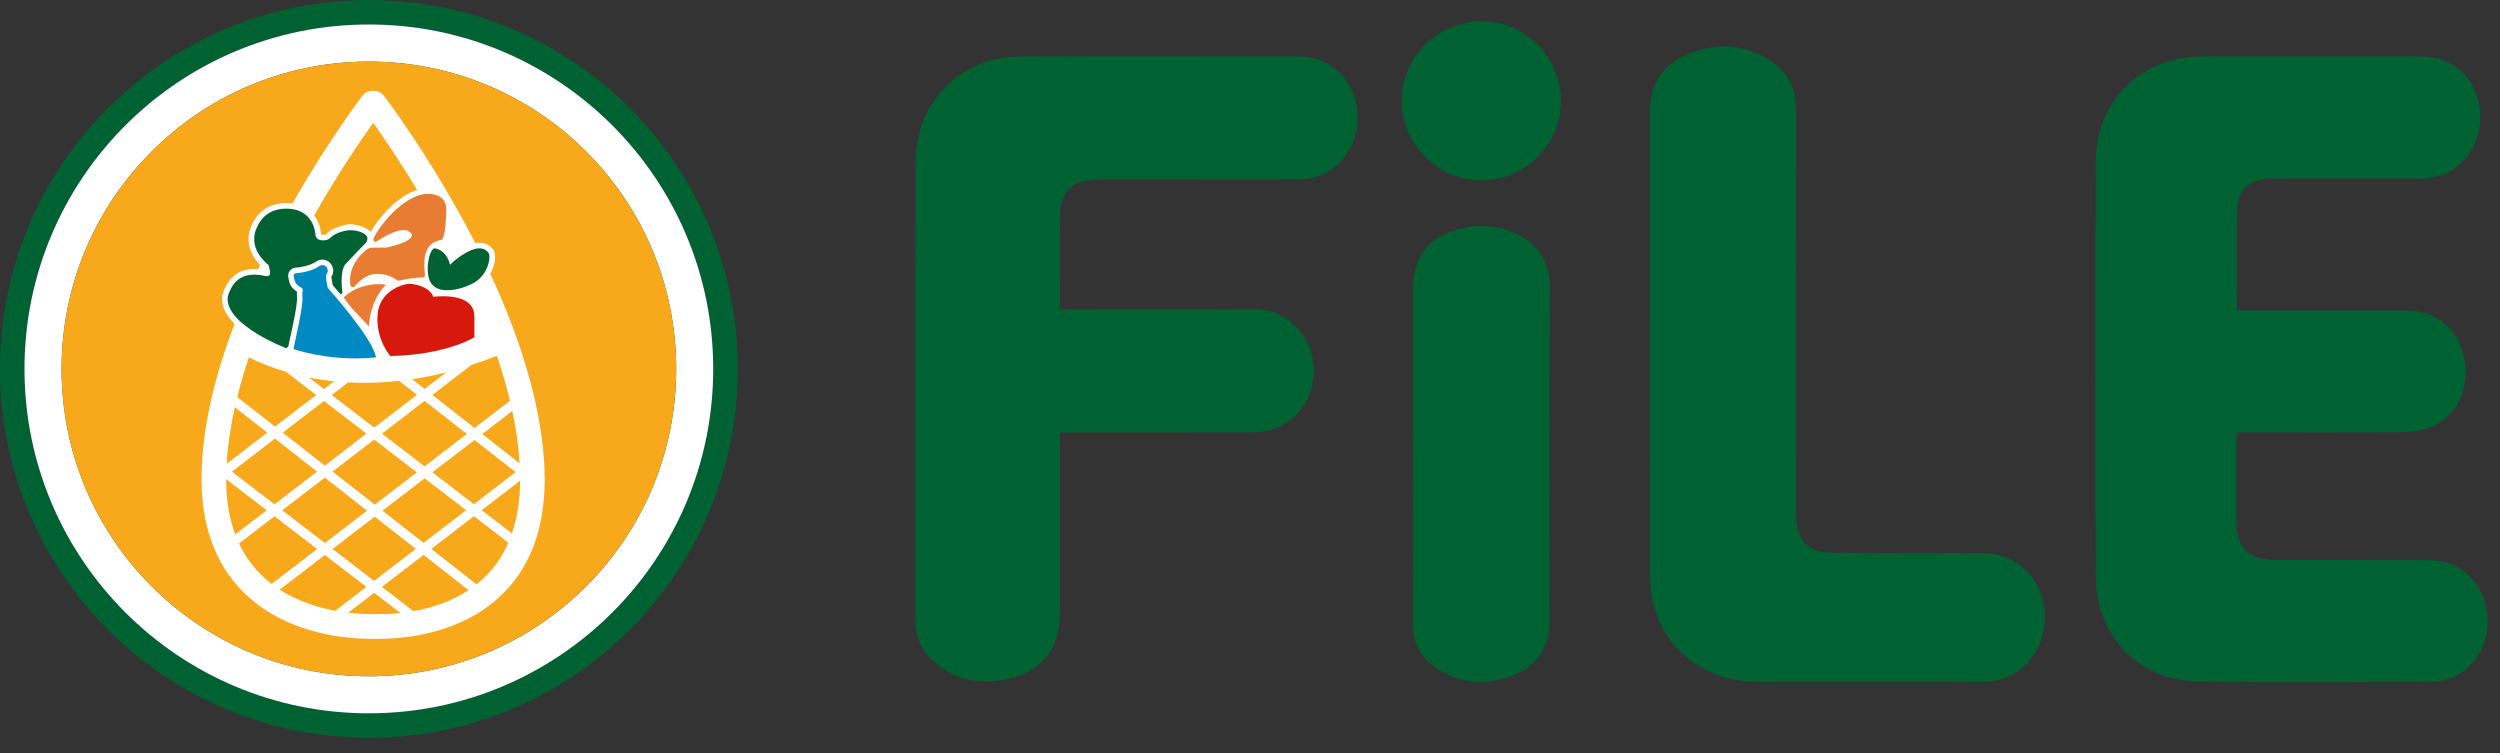 <svg width="73" height="22" viewBox="0 0 73 22" fill="none" xmlns="http://www.w3.org/2000/svg">
<rect x="0" y="0" width="73" height="22" fill="#333333" stroke="none"/>
<g clip-path="url(#clip0_1527_671)">
<path d="M10.771 0C4.822 0 0 4.823 0 10.773C0 16.722 4.822 21.545 10.771 21.545C16.721 21.545 21.543 16.722 21.543 10.773C21.543 4.823 16.72 0 10.771 0ZM10.771 20.829C5.218 20.829 0.716 16.327 0.716 10.773C0.716 5.218 5.218 0.715 10.771 0.715C16.325 0.715 20.827 5.217 20.827 10.771C20.827 16.326 16.325 20.828 10.771 20.828V20.829Z" fill="#006233"/>
<path d="M10.771 0.715C5.218 0.715 0.715 5.219 0.715 10.773C0.715 16.327 5.217 20.829 10.77 20.829C16.324 20.829 20.826 16.327 20.826 10.773C20.826 5.219 16.324 0.715 10.771 0.715ZM10.771 19.747C5.815 19.747 1.798 15.729 1.798 10.772C1.798 5.815 5.815 1.798 10.771 1.798C15.728 1.798 19.745 5.816 19.745 10.773C19.745 15.73 15.728 19.748 10.771 19.748V19.747Z" fill="white"/>
<path d="M10.771 19.747C15.727 19.747 19.745 15.729 19.745 10.773C19.745 5.816 15.727 1.798 10.771 1.798C5.815 1.798 1.797 5.816 1.797 10.773C1.797 15.729 5.815 19.747 10.771 19.747Z" fill="#F8A81B"/>
<path d="M14.318 7.993C14.383 7.876 14.424 7.755 14.443 7.651C14.465 7.536 14.472 7.376 14.388 7.272C14.29 7.15 14.157 7.087 13.999 7.087C13.961 7.087 13.921 7.092 13.879 7.099C13.774 6.894 13.665 6.687 13.551 6.478C12.395 4.35 11.257 2.857 11.209 2.795C11.141 2.707 11.036 2.654 10.924 2.654H10.868C10.756 2.654 10.651 2.707 10.583 2.795C10.54 2.852 9.586 4.104 8.539 5.942C8.481 5.934 8.422 5.929 8.357 5.929C7.656 5.929 7.413 6.43 7.369 6.542C7.234 6.766 7.135 7.264 7.594 7.739C7.575 7.78 7.555 7.821 7.536 7.862C7.497 7.859 7.458 7.856 7.417 7.856C6.955 7.856 6.635 8.12 6.493 8.62C6.489 8.635 6.486 8.651 6.485 8.666C6.459 8.958 6.616 9.225 6.849 9.458C6.209 11.129 5.885 12.649 5.885 13.999C5.885 17.43 8.459 18.654 10.867 18.654H11.033C12.277 18.654 13.415 18.32 14.24 17.715C15.345 16.904 15.905 15.653 15.905 13.999C15.905 12.344 15.371 10.251 14.317 7.994L14.318 7.993ZM15.172 13.528L14.082 12.674L14.959 12C15.069 12.514 15.143 13.026 15.172 13.528ZM10.637 11.179C10.955 11.179 11.294 11.161 11.653 11.121L12.175 11.529L10.928 12.487L9.687 11.534L10.167 11.165C10.318 11.174 10.475 11.179 10.637 11.179ZM9.064 11.033C9.274 11.073 9.504 11.108 9.755 11.134L9.46 11.361L9.021 11.024C9.036 11.027 9.05 11.03 9.064 11.033ZM10.7 12.662L9.486 13.596L8.257 12.634L9.46 11.709L10.701 12.662H10.7ZM10.927 12.836L12.171 13.793L10.943 14.736L9.71 13.771L10.927 12.836ZM11.155 12.662L12.399 11.706L13.631 12.672L12.399 13.618L11.155 12.662ZM12.037 11.073C12.355 11.025 12.688 10.958 13.032 10.872L12.4 11.357L12.037 11.073ZM7.268 10.436C7.519 10.563 7.885 10.721 8.354 10.859L9.232 11.535L8.031 12.457L6.928 11.594C7.024 11.207 7.138 10.82 7.267 10.436H7.268ZM9.259 13.77L8.015 14.726L6.773 13.773L8.029 12.808L9.258 13.77H9.259ZM9.484 13.946L10.717 14.912L9.486 15.857L8.241 14.901L9.484 13.947V13.946ZM10.941 15.087L12.142 16.026L10.924 16.962L9.712 16.03L10.941 15.087ZM11.168 14.912L12.399 13.967L13.611 14.898L12.368 15.852L11.168 14.912ZM12.626 13.793L13.856 12.848L15.056 13.787L13.837 14.723L12.626 13.792V13.793ZM13.76 10.661C14.004 10.581 14.253 10.491 14.509 10.389C14.656 10.824 14.786 11.264 14.891 11.703L13.857 12.498L12.625 11.532L13.76 10.661ZM10.896 3.585C11.173 3.973 11.647 4.662 12.181 5.544C11.606 5.722 11.067 6.346 10.822 6.771C10.698 6.622 10.448 6.57 10.256 6.546C10.246 6.545 10.236 6.544 10.225 6.544C10.211 6.544 10.198 6.545 10.184 6.547C9.783 6.617 9.601 6.741 9.519 6.845C9.495 6.85 9.467 6.854 9.438 6.854C9.402 6.854 9.385 6.848 9.379 6.845C9.379 6.843 9.378 6.839 9.377 6.834C9.362 6.651 9.298 6.454 9.174 6.291C9.878 5.053 10.545 4.078 10.897 3.586L10.896 3.585ZM6.858 11.891L7.804 12.632L6.619 13.542C6.65 13 6.733 12.446 6.858 11.891ZM6.605 13.997C6.605 13.997 6.605 13.993 6.605 13.992L7.787 14.9L6.869 15.605C6.702 15.159 6.604 14.628 6.604 13.997H6.605ZM6.981 15.869L8.015 15.075L9.259 16.031L7.931 17.051C7.554 16.762 7.219 16.377 6.981 15.87V15.869ZM8.168 17.217L9.486 16.206L10.697 17.137L9.791 17.833C9.28 17.739 8.696 17.557 8.168 17.218V17.217ZM11.035 17.932H10.869C10.695 17.932 10.452 17.924 10.171 17.89L10.926 17.31L11.69 17.897C11.445 17.924 11.223 17.932 11.036 17.932H11.035ZM12.072 17.844L11.153 17.137L12.368 16.203L13.683 17.233C13.17 17.573 12.594 17.752 12.073 17.845L12.072 17.844ZM13.915 17.063L12.594 16.029L13.838 15.073L14.844 15.846C14.615 16.371 14.288 16.766 13.915 17.063H13.915ZM14.065 14.898L15.187 14.036C15.183 14.636 15.096 15.145 14.948 15.576L14.065 14.898Z" fill="white"/>
<path d="M8.64 7.979C8.78 7.967 9.098 7.925 9.321 7.771C9.392 7.722 9.491 7.734 9.539 7.807C9.58 7.867 9.584 7.945 9.545 7.983C9.48 8.051 9.572 8.407 9.572 8.407C9.572 8.407 10.92 9.913 10.976 10.436C9.815 10.554 8.872 10.29 8.569 10.195C8.646 9.792 8.856 8.953 8.831 8.663C8.825 8.602 8.826 8.541 8.84 8.482C8.847 8.45 8.833 8.419 8.805 8.404C8.752 8.376 8.672 8.326 8.635 8.263C8.602 8.206 8.584 8.121 8.576 8.059C8.571 8.019 8.6 7.982 8.639 7.979H8.64Z" fill="#0189C3"/>
<path d="M11.399 10.396C11.399 10.396 10.977 9.933 11.024 9.203C11.07 8.472 11.801 8.287 11.951 8.287C12.1 8.287 12.541 8.37 12.653 8.666C12.896 8.638 13.852 8.573 13.852 9.24V9.85C13.852 9.85 13.01 10.368 11.399 10.396Z" fill="#D7190D"/>
<path d="M14.259 7.375C14.068 7.136 13.719 7.268 13.321 7.571C13.255 7.62 13.195 7.676 13.142 7.733C13.142 7.73 13.14 7.726 13.139 7.723C13.049 7.376 12.856 7.291 12.712 7.253C12.539 7.207 12.39 7.934 12.575 8.249C12.659 8.391 12.811 8.454 12.964 8.471C12.976 8.473 12.988 8.473 13.001 8.474C13.007 8.474 13.012 8.475 13.018 8.475C13.026 8.475 13.036 8.475 13.045 8.475C13.083 8.475 13.121 8.475 13.156 8.471C13.365 8.453 13.635 8.377 13.855 8.248C14.247 8.017 14.354 7.493 14.259 7.375Z" fill="#006233"/>
<path d="M10.771 9.529C10.771 9.529 10.789 8.795 11.263 8.322C11.139 8.264 10.46 8.264 10.034 8.689C10.275 9.025 10.44 9.179 10.44 9.179L10.771 9.529Z" fill="#E87C33"/>
<path d="M10.233 8.325C10.242 8.384 10.316 8.405 10.355 8.36C10.475 8.222 10.701 8.008 10.976 7.997C11.308 7.986 11.523 8.127 11.592 8.181C11.609 8.193 11.628 8.198 11.648 8.193C11.759 8.169 12.134 8.095 12.336 8.107C12.377 8.109 12.411 8.074 12.408 8.032C12.386 7.733 12.3 7.103 12.877 7.007C13.013 6.998 13.027 6.258 13.028 6.195C13.028 6.192 13.028 6.19 13.028 6.187C13.036 6.14 13.092 5.66 12.488 5.66C11.883 5.66 11.155 6.455 10.907 6.959C10.882 7.01 10.926 7.072 10.981 7.059C10.998 7.055 11.008 7.046 11.008 7.046C11.008 7.046 11.799 6.484 12.018 6.832C12.024 6.842 12.028 6.855 12.028 6.867C12.016 7.08 11.352 7.214 11.28 7.229C11.276 7.229 11.272 7.23 11.267 7.23H10.886C10.811 7.23 10.739 7.256 10.682 7.304C10.505 7.45 10.159 7.81 10.231 8.325H10.233Z" fill="#E87C33"/>
<path d="M8.488 9.795C8.573 9.405 8.687 8.871 8.671 8.677C8.665 8.619 8.667 8.565 8.672 8.515C8.591 8.465 8.533 8.408 8.497 8.348C8.458 8.284 8.432 8.194 8.416 8.082C8.408 8.018 8.425 7.953 8.465 7.904C8.504 7.854 8.562 7.822 8.625 7.817C8.743 7.808 9.035 7.772 9.229 7.638C9.374 7.538 9.571 7.572 9.669 7.714C9.748 7.829 9.751 7.975 9.68 8.072C9.677 8.119 9.693 8.228 9.716 8.33C9.763 8.383 9.846 8.477 9.949 8.599L9.999 8.549C9.999 8.549 9.906 7.912 10.091 7.709C10.276 7.506 10.667 7.107 10.667 7.107C10.667 7.107 10.915 6.86 10.414 6.741C10.289 6.713 10.157 6.716 10.034 6.749C9.82 6.805 9.717 6.875 9.667 6.926C9.616 6.976 9.555 7.01 9.484 7.016C9.369 7.027 9.222 7.007 9.209 6.845C9.188 6.578 9.018 6.092 8.356 6.092C7.695 6.092 7.518 6.614 7.518 6.614C7.518 6.614 7.155 7.175 7.844 7.742C7.901 7.976 7.908 8.026 7.823 8.062C7.737 8.098 6.913 7.729 6.649 8.671C6.564 9.489 8.363 10.17 8.363 10.17L8.419 10.114C8.438 10.023 8.462 9.914 8.486 9.795H8.488Z" fill="#006233"/>
<path d="M65.322 9.066C65.46 9.066 65.572 9.066 65.684 9.066C67.634 9.066 68.332 9.063 70.282 9.068C71.104 9.07 71.742 9.575 71.936 10.359C72.144 11.195 71.815 12.071 71.101 12.421C70.824 12.556 70.485 12.616 70.173 12.619C68.258 12.637 67.594 12.627 65.679 12.627C65.567 12.627 65.456 12.627 65.3 12.627C65.3 12.779 65.3 12.906 65.3 13.034C65.3 13.503 65.298 14.731 65.3 15.201C65.304 16.003 65.644 16.35 66.448 16.352C68.345 16.357 68.859 16.352 70.757 16.357C70.981 16.357 71.214 16.364 71.427 16.425C72.228 16.65 72.732 17.484 72.624 18.365C72.516 19.252 71.858 19.9 70.995 19.904C68.27 19.917 66.929 19.931 64.204 19.901C62.456 19.882 61.205 18.586 61.196 16.816C61.184 14.448 61.173 9.215 61.196 4.739C61.205 2.919 62.516 1.651 64.337 1.648C66.922 1.644 68.058 1.646 70.644 1.648C71.449 1.648 72.025 2.027 72.297 2.727C72.574 3.44 72.396 4.264 71.854 4.773C71.518 5.087 71.115 5.213 70.661 5.213C68.842 5.211 68.472 5.212 66.653 5.213C66.522 5.213 66.391 5.211 66.261 5.217C65.719 5.243 65.37 5.512 65.33 6.049C65.283 6.687 65.319 8.386 65.319 9.067L65.322 9.066Z" fill="#006233"/>
<path d="M30.953 9.034C31.1 9.034 31.203 9.034 31.306 9.034C33.291 9.034 34.617 9.051 36.602 9.026C37.422 9.016 38.148 9.583 38.329 10.471C38.5 11.315 38.047 12.204 37.27 12.502C37.041 12.59 36.778 12.624 36.53 12.625C34.562 12.634 33.254 12.63 31.285 12.63C31.183 12.63 31.082 12.63 30.951 12.63V12.969C30.951 14.371 30.951 16.482 30.951 17.883C30.951 18.96 30.413 19.634 29.352 19.843C28.576 19.996 27.86 19.847 27.257 19.307C26.91 18.996 26.733 18.601 26.733 18.127C26.734 14.157 26.728 8.686 26.737 4.715C26.741 2.984 28.053 1.658 29.775 1.65C32.492 1.637 35.208 1.643 37.925 1.648C38.811 1.65 39.516 2.296 39.627 3.179C39.743 4.098 39.227 4.948 38.397 5.178C38.207 5.23 38.001 5.237 37.803 5.237C35.975 5.241 34.146 5.239 32.318 5.24C32.214 5.24 32.108 5.238 32.004 5.243C31.285 5.28 30.961 5.61 30.953 6.328C30.945 6.953 30.952 8.37 30.952 9.033L30.953 9.034Z" fill="#006233"/>
<path d="M48.176 9.141C48.176 7.19 48.176 5.24 48.176 3.289C48.176 2.432 48.563 1.857 49.371 1.548C50.159 1.246 50.929 1.294 51.648 1.745C52.179 2.078 52.451 2.561 52.45 3.206C52.443 6.463 52.447 11.535 52.447 14.792C52.447 14.923 52.443 15.053 52.451 15.183C52.487 15.779 52.813 16.124 53.41 16.136C54.359 16.156 55.308 16.147 56.257 16.148C57.371 16.149 56.792 16.14 57.907 16.151C58.805 16.16 59.535 16.795 59.679 17.662C59.837 18.618 59.354 19.523 58.508 19.81C58.299 19.881 58.066 19.908 57.842 19.908C55.108 19.914 54.067 19.916 51.333 19.91C49.765 19.907 48.551 18.959 48.246 17.506C48.191 17.244 48.178 16.97 48.177 16.701C48.172 14.786 48.174 11.054 48.174 9.139L48.176 9.141Z" fill="#006233"/>
<path d="M41.256 12.493C41.256 11.161 41.256 9.83 41.256 8.498C41.256 7.456 41.736 6.867 42.76 6.655C43.259 6.551 43.751 6.589 44.216 6.8C44.886 7.104 45.255 7.6 45.252 8.369C45.24 11.111 45.247 15.36 45.247 18.101C45.247 18.938 44.874 19.484 44.082 19.759C43.322 20.024 42.587 19.954 41.915 19.493C41.468 19.186 41.252 18.755 41.255 18.204C41.264 16.803 41.258 13.896 41.258 12.493H41.256Z" fill="#006233"/>
<path d="M45.579 2.966C45.57 4.231 44.522 5.269 43.255 5.267C41.967 5.265 40.918 4.2 40.932 2.908C40.945 1.627 42.016 0.605 43.326 0.621C44.557 0.635 45.588 1.708 45.579 2.966Z" fill="#006233"/>
</g>
<defs>
<clipPath id="clip0_1527_671">
<rect width="72.64" height="21.544" fill="white"/>
</clipPath>
</defs>
</svg>
